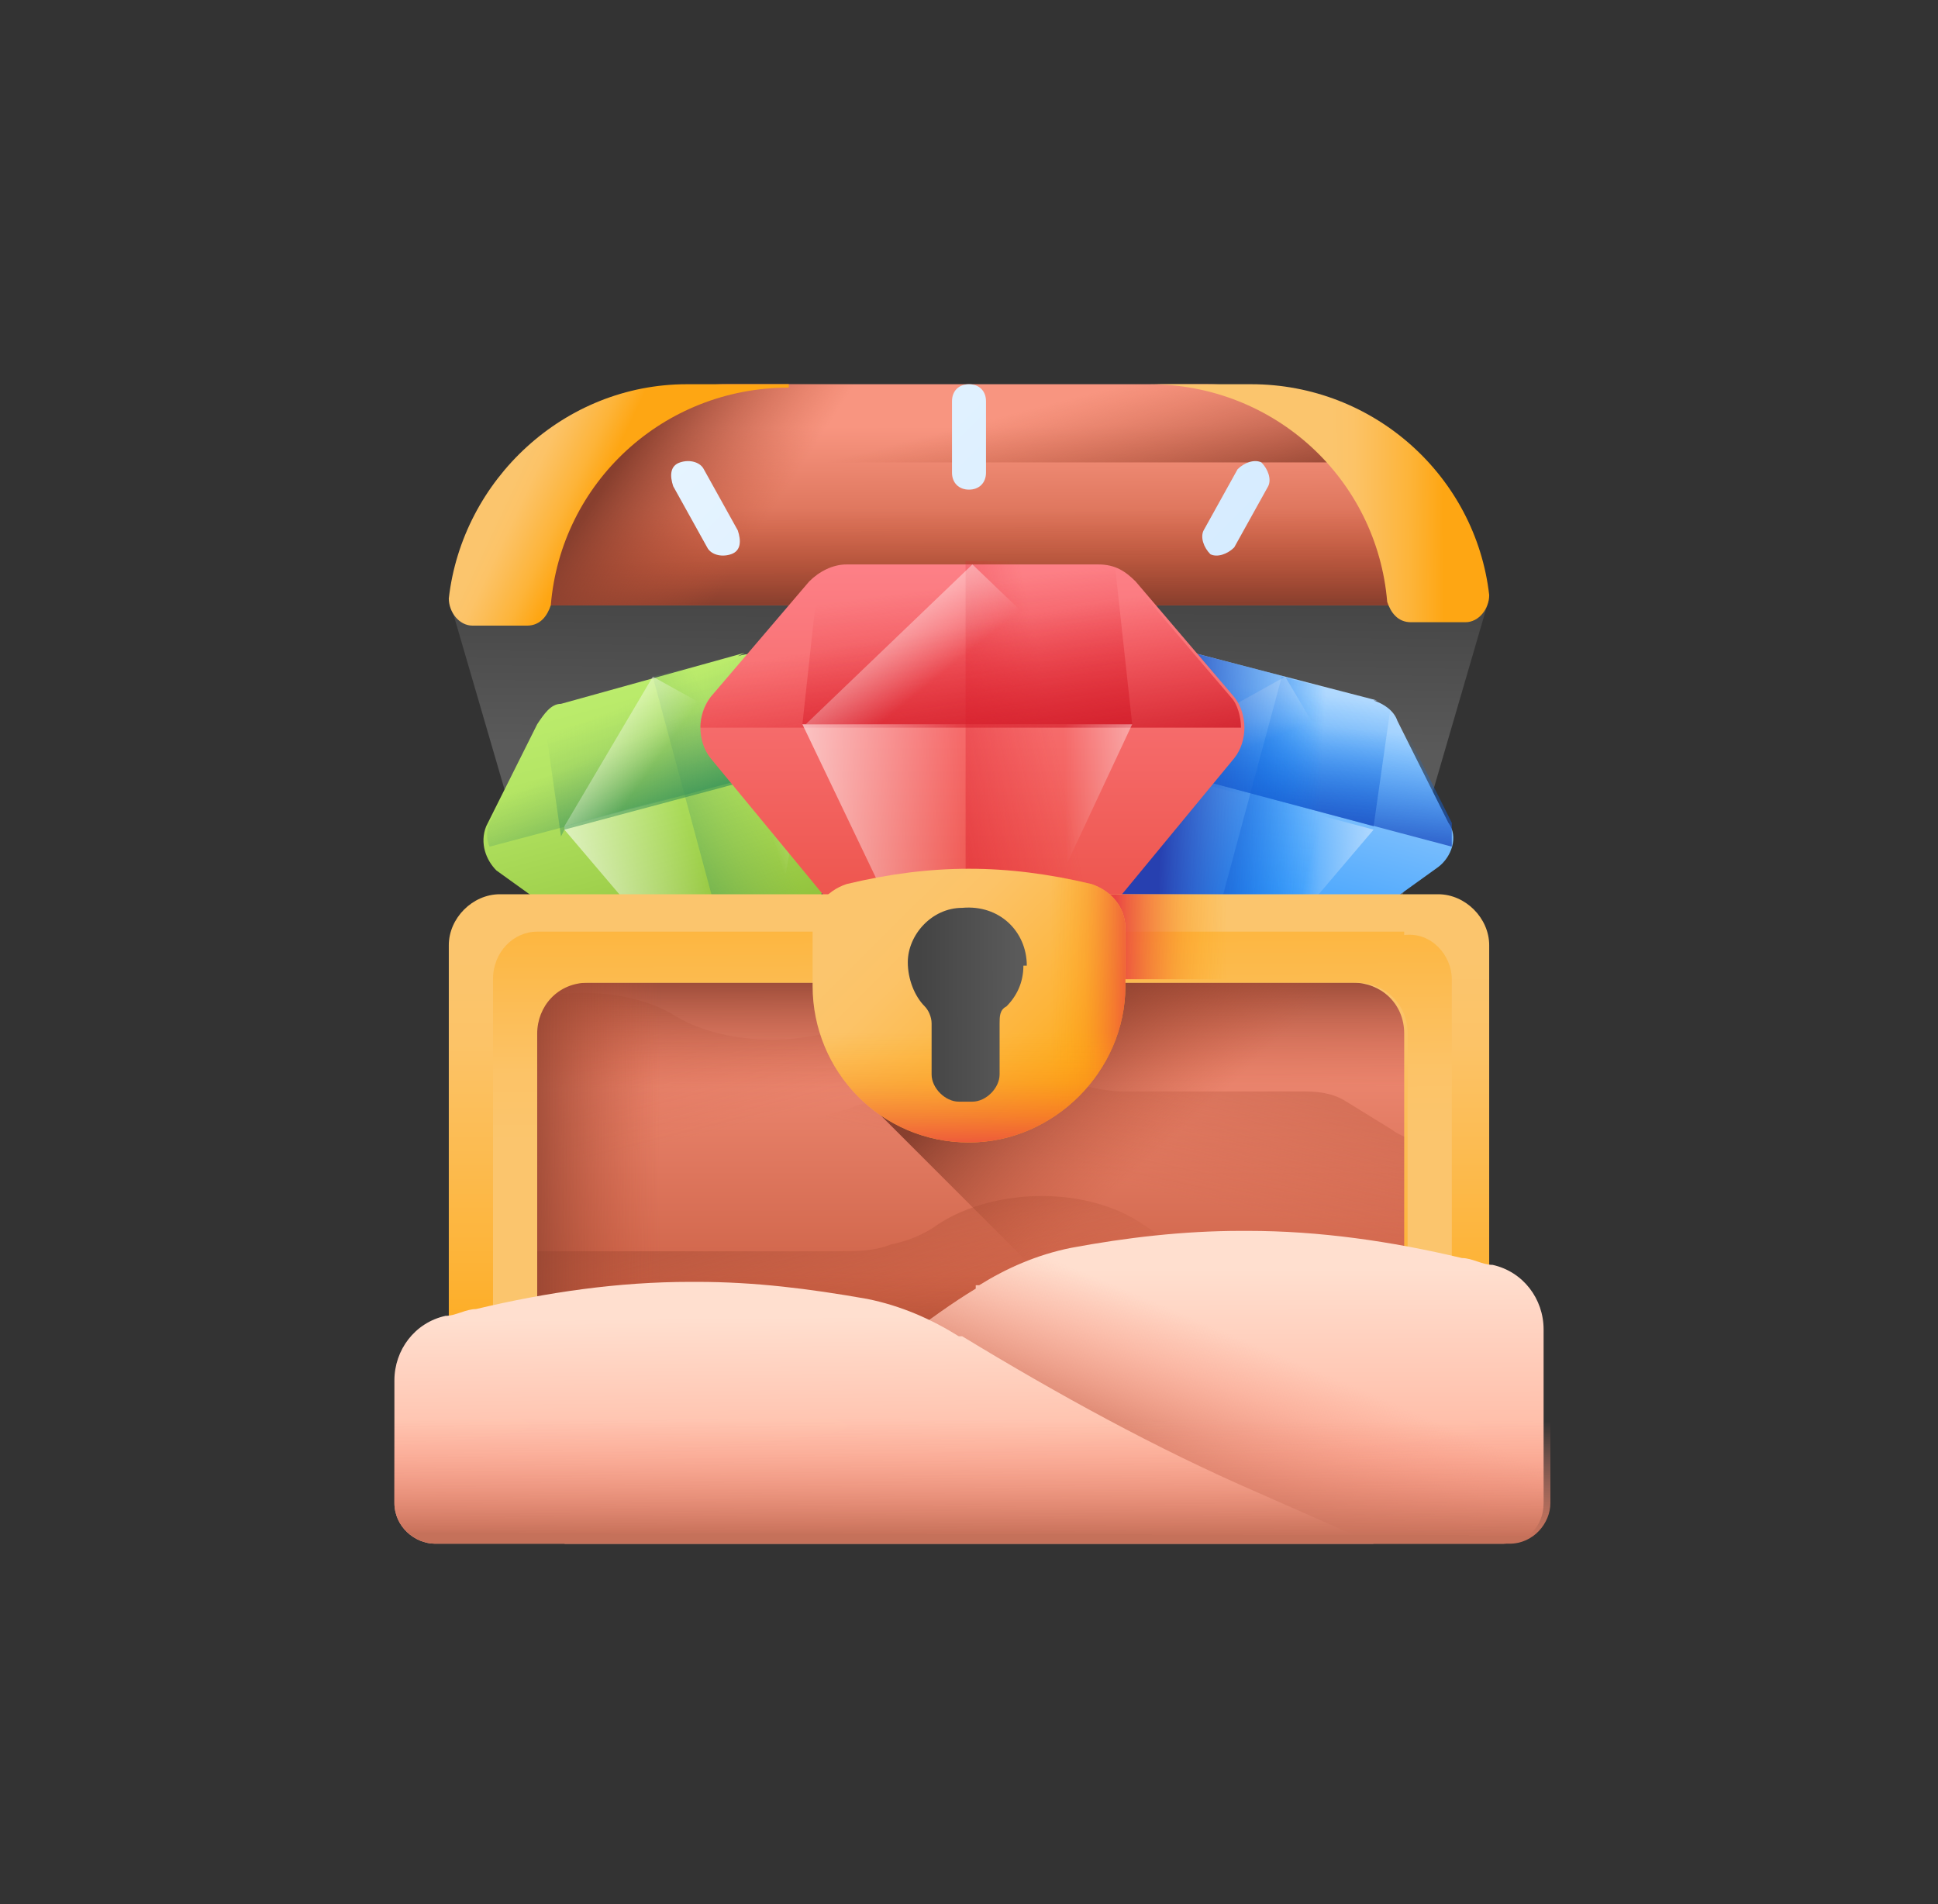 <?xml version="1.0" encoding="UTF-8"?>
<svg id="Layer_1" xmlns="http://www.w3.org/2000/svg" version="1.1" xmlns:xlink="http://www.w3.org/1999/xlink" viewBox="0 0 57 56">
  <rect x="0" y="0" width="57" height="56" fill="#333333" stroke="none"/>
  <!-- Generator: Adobe Illustrator 29.0.1, SVG Export Plug-In . SVG Version: 2.1.0 Build 192)  -->
  <defs>
    <style>
      .st0 {
        fill: url(#linear-gradient2);
      }

      .st1 {
        fill: url(#linear-gradient36);
      }

      .st2 {
        fill: url(#linear-gradient39);
      }

      .st3 {
        fill: url(#linear-gradient34);
      }

      .st4 {
        fill: url(#linear-gradient33);
      }

      .st5 {
        fill: url(#linear-gradient10);
      }

      .st6 {
        fill: url(#linear-gradient32);
      }

      .st7 {
        fill: url(#linear-gradient21);
      }

      .st8 {
        fill: url(#linear-gradient37);
      }

      .st9 {
        fill: url(#linear-gradient27);
      }

      .st10 {
        fill: url(#linear-gradient35);
      }

      .st11 {
        fill: url(#linear-gradient26);
      }

      .st12 {
        fill: url(#linear-gradient1);
      }

      .st13 {
        fill: url(#linear-gradient9);
      }

      .st14 {
        fill: url(#linear-gradient18);
      }

      .st15 {
        fill: url(#linear-gradient23);
      }

      .st16 {
        fill: url(#linear-gradient43);
      }

      .st17 {
        fill: url(#linear-gradient8);
      }

      .st18 {
        fill: url(#linear-gradient11);
      }

      .st19 {
        fill: none;
      }

      .st20 {
        fill: url(#linear-gradient16);
      }

      .st21 {
        fill: url(#linear-gradient24);
      }

      .st22 {
        fill: url(#linear-gradient30);
      }

      .st23 {
        fill: url(#linear-gradient46);
      }

      .st24 {
        fill: url(#linear-gradient22);
      }

      .st25 {
        fill: url(#linear-gradient29);
      }

      .st26 {
        fill: url(#linear-gradient49);
      }

      .st27 {
        fill: url(#linear-gradient19);
      }

      .st28 {
        fill: url(#linear-gradient12);
      }

      .st29 {
        fill: url(#linear-gradient42);
      }

      .st30 {
        fill: url(#linear-gradient28);
      }

      .st31 {
        fill: url(#linear-gradient40);
      }

      .st32 {
        fill: url(#linear-gradient7);
      }

      .st33 {
        fill: url(#linear-gradient20);
      }

      .st34 {
        fill: url(#linear-gradient4);
      }

      .st35 {
        fill: url(#linear-gradient31);
      }

      .st36 {
        fill: url(#linear-gradient14);
      }

      .st37 {
        fill: url(#linear-gradient5);
      }

      .st38 {
        fill: url(#linear-gradient3);
      }

      .st39 {
        fill: url(#linear-gradient38);
      }

      .st40 {
        fill: url(#linear-gradient25);
      }

      .st41 {
        fill: url(#linear-gradient15);
      }

      .st42 {
        fill: url(#linear-gradient17);
      }

      .st43 {
        fill: url(#linear-gradient50);
      }

      .st44 {
        fill: url(#linear-gradient6);
      }

      .st45 {
        fill: url(#linear-gradient48);
      }

      .st46 {
        fill: url(#linear-gradient13);
      }

      .st47 {
        fill: url(#linear-gradient45);
      }

      .st48 {
        fill: url(#linear-gradient47);
      }

      .st49 {
        fill: url(#linear-gradient);
      }

      .st50 {
        fill: url(#linear-gradient44);
      }

      .st51 {
        clip-path: url(#clippath);
      }

      .st52 {
        fill: url(#linear-gradient41);
      }
    </style>
    <clipPath id="clippath">
      <rect class="st19" x="7.5" y="7.3" width="42" height="42" transform="translate(0 0) rotate(0)"/>
    </clipPath>
    <linearGradient id="linear-gradient" x1="22.7" y1="27.2" x2="18.3" y2="25.4" gradientTransform="translate(12.3 -9.5) rotate(112.9) scale(1 -1)" gradientUnits="userSpaceOnUse">
      <stop offset="0" stop-color="#5a5a5a"/>
      <stop offset="1" stop-color="#444"/>
    </linearGradient>
    <linearGradient id="linear-gradient1" x1="14" y1="23.5" x2="18.7" y2="25.5" gradientTransform="translate(12.3 -9.5) rotate(112.9) scale(1 -1)" gradientUnits="userSpaceOnUse">
      <stop offset="0" stop-color="#f89580"/>
      <stop offset="1" stop-color="#c4573a"/>
    </linearGradient>
    <linearGradient id="linear-gradient2" x1="16.2" y1="24.5" x2="18.8" y2="25.6" gradientTransform="translate(12.3 -9.5) rotate(112.9) scale(1 -1)" gradientUnits="userSpaceOnUse">
      <stop offset="0" stop-color="#c4573a" stop-opacity="0"/>
      <stop offset="1" stop-color="#883f2e"/>
    </linearGradient>
    <linearGradient id="linear-gradient3" x1="18.8" y1="19.1" x2="18" y2="14.6" gradientTransform="translate(12.3 -9.5) rotate(112.9) scale(1 -1)" gradientUnits="userSpaceOnUse">
      <stop offset="0" stop-color="#c4573a" stop-opacity="0"/>
      <stop offset="1" stop-color="#883f2e"/>
    </linearGradient>
    <linearGradient id="linear-gradient4" x1="14.1" y1="23.3" x2="17.5" y2="25.9" gradientTransform="translate(12.3 -9.5) rotate(112.9) scale(1 -1)" gradientUnits="userSpaceOnUse">
      <stop offset="0" stop-color="#c4573a" stop-opacity="0"/>
      <stop offset="1" stop-color="#883f2e"/>
    </linearGradient>
    <linearGradient id="linear-gradient5" x1="19.9" y1="11.8" x2="20" y2="14.2" gradientTransform="translate(12.3 -9.5) rotate(112.9) scale(1 -1)" gradientUnits="userSpaceOnUse">
      <stop offset="0" stop-color="#fbc56d"/>
      <stop offset=".2" stop-color="#fcc367"/>
      <stop offset=".4" stop-color="#fcbd56"/>
      <stop offset=".7" stop-color="#fdb439"/>
      <stop offset="1" stop-color="#fea613"/>
    </linearGradient>
    <linearGradient id="linear-gradient6" x1="11.9" y1="34.2" x2="10.6" y2="37.2" gradientTransform="translate(12.3 -9.5) rotate(112.9) scale(1 -1)" gradientUnits="userSpaceOnUse">
      <stop offset="0" stop-color="#fbc56d"/>
      <stop offset=".2" stop-color="#fcc367"/>
      <stop offset=".4" stop-color="#fcbd56"/>
      <stop offset=".7" stop-color="#fdb439"/>
      <stop offset="1" stop-color="#fea613"/>
    </linearGradient>
    <linearGradient id="linear-gradient7" x1="24.4" y1="17.8" x2="32.9" y2="24.5" gradientTransform="translate(12.3 -9.5) rotate(112.9) scale(1 -1)" gradientUnits="userSpaceOnUse">
      <stop offset="0" stop-color="#bbec6c"/>
      <stop offset=".2" stop-color="#b4e564"/>
      <stop offset=".5" stop-color="#a1d24e"/>
      <stop offset=".9" stop-color="#83b32b"/>
      <stop offset="1" stop-color="#78a91f"/>
    </linearGradient>
    <linearGradient id="linear-gradient8" x1="27" y1="22.6" x2="31.4" y2="18.8" gradientTransform="translate(12.3 -9.5) rotate(112.9) scale(1 -1)" gradientUnits="userSpaceOnUse">
      <stop offset="0" stop-color="#6dab65" stop-opacity="0"/>
      <stop offset=".2" stop-color="#65a763" stop-opacity=".2"/>
      <stop offset=".4" stop-color="#4f9e5f" stop-opacity=".4"/>
      <stop offset=".7" stop-color="#2c8e57" stop-opacity=".7"/>
      <stop offset="1" stop-color="#017b4e"/>
    </linearGradient>
    <linearGradient id="linear-gradient9" x1="25.7" y1="18.5" x2="28.4" y2="21.4" gradientTransform="translate(12.3 -9.5) rotate(112.9) scale(1 -1)" gradientUnits="userSpaceOnUse">
      <stop offset="0" stop-color="#6dab65" stop-opacity="0"/>
      <stop offset=".2" stop-color="#65a763" stop-opacity=".2"/>
      <stop offset=".4" stop-color="#4f9e5f" stop-opacity=".4"/>
      <stop offset=".7" stop-color="#2c8e57" stop-opacity=".7"/>
      <stop offset="1" stop-color="#017b4e"/>
    </linearGradient>
    <linearGradient id="linear-gradient10" x1="30" y1="22.2" x2="33.9" y2="17.8" gradientTransform="translate(12.3 -9.5) rotate(112.9) scale(1 -1)" gradientUnits="userSpaceOnUse">
      <stop offset="0" stop-color="#fff" stop-opacity="0"/>
      <stop offset="1" stop-color="#fff"/>
    </linearGradient>
    <linearGradient id="linear-gradient11" x1="28.6" y1="23.9" x2="26.2" y2="26.7" gradientTransform="translate(12.3 -9.5) rotate(112.9) scale(1 -1)" gradientUnits="userSpaceOnUse">
      <stop offset="0" stop-color="#fff" stop-opacity="0"/>
      <stop offset="1" stop-color="#fff"/>
    </linearGradient>
    <linearGradient id="linear-gradient12" x1="25" y1="17.8" x2="28.7" y2="21.6" gradientTransform="translate(12.3 -9.5) rotate(112.9) scale(1 -1)" gradientUnits="userSpaceOnUse">
      <stop offset="0" stop-color="#6dab65" stop-opacity="0"/>
      <stop offset=".2" stop-color="#65a763" stop-opacity=".2"/>
      <stop offset=".4" stop-color="#4f9e5f" stop-opacity=".4"/>
      <stop offset=".7" stop-color="#2c8e57" stop-opacity=".7"/>
      <stop offset="1" stop-color="#017b4e"/>
    </linearGradient>
    <linearGradient id="linear-gradient13" x1="26.9" y1="18.8" x2="26.1" y2="15.3" gradientTransform="translate(12.3 -9.5) rotate(112.9) scale(1 -1)" gradientUnits="userSpaceOnUse">
      <stop offset="0" stop-color="#fff" stop-opacity="0"/>
      <stop offset="1" stop-color="#fff"/>
    </linearGradient>
    <linearGradient id="linear-gradient14" x1="17.1" y1="34.9" x2="27.8" y2="36.4" gradientTransform="translate(12.3 -9.5) rotate(112.9) scale(1 -1)" gradientUnits="userSpaceOnUse">
      <stop offset="0" stop-color="#b3dafe"/>
      <stop offset="1" stop-color="#0182fc"/>
    </linearGradient>
    <linearGradient id="linear-gradient15" x1="21.7" y1="37.8" x2="23.6" y2="32.3" gradientTransform="translate(12.3 -9.5) rotate(112.9) scale(1 -1)" gradientUnits="userSpaceOnUse">
      <stop offset="0" stop-color="#0182fc" stop-opacity="0"/>
      <stop offset="1" stop-color="#2740b0"/>
    </linearGradient>
    <linearGradient id="linear-gradient16" x1="18.6" y1="34.8" x2="22.4" y2="36" gradientTransform="translate(12.3 -9.5) rotate(112.9) scale(1 -1)" gradientUnits="userSpaceOnUse">
      <stop offset="0" stop-color="#0182fc" stop-opacity="0"/>
      <stop offset="1" stop-color="#2740b0"/>
    </linearGradient>
    <linearGradient id="linear-gradient17" x1="24.1" y1="35.9" x2="25.3" y2="30.1" gradientTransform="translate(12.3 -9.5) rotate(112.9) scale(1 -1)" gradientUnits="userSpaceOnUse">
      <stop offset="0" stop-color="#fff" stop-opacity="0"/>
      <stop offset="1" stop-color="#fff"/>
    </linearGradient>
    <linearGradient id="linear-gradient18" x1="23.8" y1="38" x2="23.2" y2="41.7" gradientTransform="translate(12.3 -9.5) rotate(112.9) scale(1 -1)" gradientUnits="userSpaceOnUse">
      <stop offset="0" stop-color="#fff" stop-opacity="0"/>
      <stop offset="1" stop-color="#fff"/>
    </linearGradient>
    <linearGradient id="linear-gradient19" x1="17.7" y1="34.6" x2="22.7" y2="36.1" gradientTransform="translate(12.3 -9.5) rotate(112.9) scale(1 -1)" gradientUnits="userSpaceOnUse">
      <stop offset="0" stop-color="#0182fc" stop-opacity="0"/>
      <stop offset="1" stop-color="#2740b0"/>
    </linearGradient>
    <linearGradient id="linear-gradient20" x1="19.8" y1="34.5" x2="17.3" y2="31.9" gradientTransform="translate(12.3 -9.5) rotate(112.9) scale(1 -1)" gradientUnits="userSpaceOnUse">
      <stop offset="0" stop-color="#fff" stop-opacity="0"/>
      <stop offset="1" stop-color="#fff"/>
    </linearGradient>
    <linearGradient id="linear-gradient21" x1="21.3" y1="37.8" x2="23" y2="33.4" gradientTransform="translate(12.3 -9.5) rotate(112.9) scale(1 -1)" gradientUnits="userSpaceOnUse">
      <stop offset="0" stop-color="#0182fc" stop-opacity="0"/>
      <stop offset="1" stop-color="#2740b0"/>
    </linearGradient>
    <linearGradient id="linear-gradient22" x1="17.7" y1="25.1" x2="30.7" y2="30.6" gradientTransform="translate(12.3 -9.5) rotate(112.9) scale(1 -1)" gradientUnits="userSpaceOnUse">
      <stop offset="0" stop-color="#fd8087"/>
      <stop offset="1" stop-color="#e74335"/>
    </linearGradient>
    <linearGradient id="linear-gradient23" x1="22.6" y1="30.2" x2="26.9" y2="23.9" gradientTransform="translate(12.3 -9.5) rotate(112.9) scale(1 -1)" gradientUnits="userSpaceOnUse">
      <stop offset="0" stop-color="#e41f2d" stop-opacity="0"/>
      <stop offset=".3" stop-color="#de1e2b" stop-opacity=".3"/>
      <stop offset=".8" stop-color="#ce1b28" stop-opacity=".8"/>
      <stop offset="1" stop-color="#c41926"/>
    </linearGradient>
    <linearGradient id="linear-gradient24" x1="19.6" y1="25.4" x2="24" y2="28.2" gradientTransform="translate(12.3 -9.5) rotate(112.9) scale(1 -1)" gradientUnits="userSpaceOnUse">
      <stop offset="0" stop-color="#e41f2d" stop-opacity="0"/>
      <stop offset=".3" stop-color="#de1e2b" stop-opacity=".3"/>
      <stop offset=".8" stop-color="#ce1b28" stop-opacity=".8"/>
      <stop offset="1" stop-color="#c41926"/>
    </linearGradient>
    <linearGradient id="linear-gradient25" x1="26.2" y1="28.7" x2="29.7" y2="21.7" gradientTransform="translate(12.3 -9.5) rotate(112.9) scale(1 -1)" gradientUnits="userSpaceOnUse">
      <stop offset="0" stop-color="#fff" stop-opacity="0"/>
      <stop offset="1" stop-color="#fff"/>
    </linearGradient>
    <linearGradient id="linear-gradient26" x1="25.1" y1="31.3" x2="23.1" y2="35.8" gradientTransform="translate(12.3 -9.5) rotate(112.9) scale(1 -1)" gradientUnits="userSpaceOnUse">
      <stop offset="0" stop-color="#fff" stop-opacity="0"/>
      <stop offset="1" stop-color="#fff"/>
    </linearGradient>
    <linearGradient id="linear-gradient27" x1="18.5" y1="24.9" x2="24.4" y2="28.4" gradientTransform="translate(12.3 -9.5) rotate(112.9) scale(1 -1)" gradientUnits="userSpaceOnUse">
      <stop offset="0" stop-color="#e41f2d" stop-opacity="0"/>
      <stop offset=".3" stop-color="#de1e2b" stop-opacity=".3"/>
      <stop offset=".8" stop-color="#ce1b28" stop-opacity=".8"/>
      <stop offset="1" stop-color="#c41926"/>
    </linearGradient>
    <linearGradient id="linear-gradient28" x1="21.2" y1="25.5" x2="18.9" y2="21.2" gradientTransform="translate(12.3 -9.5) rotate(112.9) scale(1 -1)" gradientUnits="userSpaceOnUse">
      <stop offset="0" stop-color="#fff" stop-opacity="0"/>
      <stop offset="1" stop-color="#fff"/>
    </linearGradient>
    <linearGradient id="linear-gradient29" x1="10.7" y1="15" x2="28.2" y2="58.2" gradientTransform="translate(12.3 -9.5) rotate(112.9) scale(1 -1)" gradientUnits="userSpaceOnUse">
      <stop offset="0" stop-color="#eaf6ff"/>
      <stop offset="1" stop-color="#b3dafe"/>
    </linearGradient>
    <linearGradient id="linear-gradient30" x1="17.3" y1="12.3" x2="34.7" y2="55.5" gradientTransform="translate(12.3 -9.5) rotate(112.9) scale(1 -1)" gradientUnits="userSpaceOnUse">
      <stop offset="0" stop-color="#eaf6ff"/>
      <stop offset="1" stop-color="#b3dafe"/>
    </linearGradient>
    <linearGradient id="linear-gradient31" x1="7" y1="16.5" x2="24.5" y2="59.7" gradientTransform="translate(12.3 -9.5) rotate(112.9) scale(1 -1)" gradientUnits="userSpaceOnUse">
      <stop offset="0" stop-color="#eaf6ff"/>
      <stop offset="1" stop-color="#b3dafe"/>
    </linearGradient>
    <linearGradient id="linear-gradient32" x1="28.9" y1="29.9" x2="39.3" y2="34.3" gradientTransform="translate(12.3 -9.5) rotate(112.9) scale(1 -1)" gradientUnits="userSpaceOnUse">
      <stop offset="0" stop-color="#f89580"/>
      <stop offset="1" stop-color="#c4573a"/>
    </linearGradient>
    <linearGradient id="linear-gradient33" x1="31.9" y1="30.2" x2="18.3" y2="19.9" gradientTransform="translate(12.3 -9.5) rotate(112.9) scale(1 -1)" gradientUnits="userSpaceOnUse">
      <stop offset="0" stop-color="#c4573a" stop-opacity="0"/>
      <stop offset="1" stop-color="#883f2e"/>
    </linearGradient>
    <linearGradient id="linear-gradient34" x1="33.6" y1="32.3" x2="22" y2="30.1" gradientTransform="translate(12.3 -9.5) rotate(112.9) scale(1 -1)" gradientUnits="userSpaceOnUse">
      <stop offset="0" stop-color="#c4573a" stop-opacity="0"/>
      <stop offset="1" stop-color="#883f2e"/>
    </linearGradient>
    <linearGradient id="linear-gradient35" x1="36.9" y1="33.2" x2="39.7" y2="34.4" gradientTransform="translate(12.3 -9.5) rotate(112.9) scale(1 -1)" gradientUnits="userSpaceOnUse">
      <stop offset="0" stop-color="#c4573a" stop-opacity="0"/>
      <stop offset="1" stop-color="#883f2e"/>
    </linearGradient>
    <linearGradient id="linear-gradient36" x1="38.4" y1="33.9" x2="31.1" y2="28.2" gradientTransform="translate(12.3 -9.5) rotate(112.9) scale(1 -1)" gradientUnits="userSpaceOnUse">
      <stop offset="0" stop-color="#c4573a" stop-opacity="0"/>
      <stop offset="1" stop-color="#883f2e"/>
    </linearGradient>
    <linearGradient id="linear-gradient37" x1="31.9" y1="31.1" x2="28.6" y2="29.7" gradientTransform="translate(12.3 -9.5) rotate(112.9) scale(1 -1)" gradientUnits="userSpaceOnUse">
      <stop offset="0" stop-color="#c4573a" stop-opacity="0"/>
      <stop offset="1" stop-color="#883f2e"/>
    </linearGradient>
    <linearGradient id="linear-gradient38" x1="28.9" y1="38.1" x2="26.7" y2="33.2" gradientTransform="translate(12.3 -9.5) rotate(112.9) scale(1 -1)" gradientUnits="userSpaceOnUse">
      <stop offset="0" stop-color="#c4573a" stop-opacity="0"/>
      <stop offset="1" stop-color="#883f2e"/>
    </linearGradient>
    <linearGradient id="linear-gradient39" x1="37.3" y1="23.5" x2="39.1" y2="19.2" gradientTransform="translate(12.3 -9.5) rotate(112.9) scale(1 -1)" gradientUnits="userSpaceOnUse">
      <stop offset="0" stop-color="#c4573a" stop-opacity="0"/>
      <stop offset="1" stop-color="#883f2e"/>
    </linearGradient>
    <linearGradient id="linear-gradient40" x1="28.4" y1="29.6" x2="40" y2="34.5" gradientTransform="translate(12.3 -9.5) rotate(112.9) scale(1 -1)" gradientUnits="userSpaceOnUse">
      <stop offset="0" stop-color="#fbc56d"/>
      <stop offset=".2" stop-color="#fcc367"/>
      <stop offset=".4" stop-color="#fcbd56"/>
      <stop offset=".7" stop-color="#fdb439"/>
      <stop offset="1" stop-color="#fea613"/>
    </linearGradient>
    <linearGradient id="linear-gradient41" x1="33.3" y1="31.7" x2="24.2" y2="27.8" gradientTransform="translate(12.3 -9.5) rotate(112.9) scale(1 -1)" gradientUnits="userSpaceOnUse">
      <stop offset="0" stop-color="#fbc56d"/>
      <stop offset=".2" stop-color="#fcc367"/>
      <stop offset=".4" stop-color="#fcbd56"/>
      <stop offset=".7" stop-color="#fdb439"/>
      <stop offset="1" stop-color="#fea613"/>
    </linearGradient>
    <linearGradient id="linear-gradient42" x1="24.8" y1="36.3" x2="26.1" y2="33.3" gradientTransform="translate(12.3 -9.5) rotate(112.9) scale(1 -1)" gradientUnits="userSpaceOnUse">
      <stop offset="0" stop-color="#fea613" stop-opacity="0"/>
      <stop offset=".2" stop-color="#fda016" stop-opacity=".2"/>
      <stop offset=".4" stop-color="#f9901e" stop-opacity=".4"/>
      <stop offset=".6" stop-color="#f4762b" stop-opacity=".6"/>
      <stop offset=".9" stop-color="#ec523d" stop-opacity=".9"/>
      <stop offset="1" stop-color="#e94444"/>
    </linearGradient>
    <linearGradient id="linear-gradient43" x1="27.8" y1="27" x2="30.7" y2="34.1" gradientTransform="translate(12.3 -9.5) rotate(112.9) scale(1 -1)" gradientUnits="userSpaceOnUse">
      <stop offset="0" stop-color="#fbc56d"/>
      <stop offset=".2" stop-color="#fcc367"/>
      <stop offset=".4" stop-color="#fcbd56"/>
      <stop offset=".7" stop-color="#fdb439"/>
      <stop offset="1" stop-color="#fea613"/>
    </linearGradient>
    <linearGradient id="linear-gradient44" x1="28.7" y1="32.3" x2="27.7" y2="34.7" gradientTransform="translate(12.3 -9.5) rotate(112.9) scale(1 -1)" gradientUnits="userSpaceOnUse">
      <stop offset="0" stop-color="#fea613" stop-opacity="0"/>
      <stop offset=".2" stop-color="#fda016" stop-opacity=".2"/>
      <stop offset=".4" stop-color="#f9901e" stop-opacity=".4"/>
      <stop offset=".6" stop-color="#f4762b" stop-opacity=".6"/>
      <stop offset=".9" stop-color="#ec523d" stop-opacity=".9"/>
      <stop offset="1" stop-color="#e94444"/>
    </linearGradient>
    <linearGradient id="linear-gradient45" x1="30.4" y1="30.5" x2="33.7" y2="31.9" gradientTransform="translate(12.3 -9.5) rotate(112.9) scale(1 -1)" gradientUnits="userSpaceOnUse">
      <stop offset="0" stop-color="#fea613" stop-opacity="0"/>
      <stop offset=".2" stop-color="#fda016" stop-opacity=".2"/>
      <stop offset=".4" stop-color="#f9901e" stop-opacity=".4"/>
      <stop offset=".6" stop-color="#f4762b" stop-opacity=".6"/>
      <stop offset=".9" stop-color="#ec523d" stop-opacity=".9"/>
      <stop offset="1" stop-color="#e94444"/>
    </linearGradient>
    <linearGradient id="linear-gradient46" x1="29.1" y1="31.4" x2="30.2" y2="28.8" gradientTransform="translate(12.3 -9.5) rotate(112.9) scale(1 -1)" gradientUnits="userSpaceOnUse">
      <stop offset="0" stop-color="#5a5a5a"/>
      <stop offset="1" stop-color="#444"/>
    </linearGradient>
    <linearGradient id="linear-gradient47" x1="35.8" y1="35.6" x2="43.1" y2="38.7" gradientTransform="translate(12.3 -9.5) rotate(112.9) scale(1 -1)" gradientUnits="userSpaceOnUse">
      <stop offset="0" stop-color="#ffdfcf"/>
      <stop offset="1" stop-color="#ffa78f"/>
    </linearGradient>
    <linearGradient id="linear-gradient48" x1="35.6" y1="38.6" x2="40.4" y2="38.6" gradientTransform="translate(12.3 -9.5) rotate(112.9) scale(1 -1)" gradientUnits="userSpaceOnUse">
      <stop offset="0" stop-color="#f89580" stop-opacity="0"/>
      <stop offset=".3" stop-color="#f2917c" stop-opacity=".3"/>
      <stop offset=".6" stop-color="#e2856f" stop-opacity=".6"/>
      <stop offset="1" stop-color="#c8725b" stop-opacity="1"/>
      <stop offset="1" stop-color="#c5715a"/>
    </linearGradient>
    <linearGradient id="linear-gradient49" x1="39.1" y1="31.3" x2="45.1" y2="33.9" gradientTransform="translate(12.3 -9.5) rotate(112.9) scale(1 -1)" gradientUnits="userSpaceOnUse">
      <stop offset="0" stop-color="#ffdfcf"/>
      <stop offset="1" stop-color="#ffa78f"/>
    </linearGradient>
    <linearGradient id="linear-gradient50" x1="40.9" y1="34.9" x2="44" y2="36.2" gradientTransform="translate(12.3 -9.5) rotate(112.9) scale(1 -1)" gradientUnits="userSpaceOnUse">
      <stop offset="0" stop-color="#f89580" stop-opacity="0"/>
      <stop offset=".3" stop-color="#f2917c" stop-opacity=".3"/>
      <stop offset=".6" stop-color="#e2856f" stop-opacity=".6"/>
      <stop offset="1" stop-color="#c8725b" stop-opacity="1"/>
      <stop offset="1" stop-color="#c5715a"/>
    </linearGradient>
  </defs>
  <g class="st51">
    <g>
      <path class="st49" d="M40.3,29.6h-23.6s-3.5-12-3.5-12h30.6s-3.5,12-3.5,12Z"/>
      <path class="st12" d="M42.6,17.8H14.4c.2-3.6,3.3-6.5,7-6.5h14.1c3.7,0,6.8,2.9,7,6.5Z"/>
      <path class="st0" d="M42.6,17.8H14.4c.2-3.6,3.3-6.5,7-6.5h14.1c3.7,0,6.8,2.9,7,6.5Z"/>
      <path class="st38" d="M28.5,11.3h-7.1c-3.7,0-6.7,2.9-7,6.5h14.1s0-6.5,0-6.5Z"/>
      <path class="st34" d="M40.7,13.6c-1.3-1.4-3.1-2.3-5.2-2.3h-14.1c-2,0-3.9.9-5.2,2.3h24.5Z"/>
      <path class="st37" d="M23.2,11.3h-3c-3.6,0-6.6,2.8-7,6.3,0,.4.3.8.7.8h1.6c.4,0,.6-.3.7-.6.3-3.6,3.3-6.4,7-6.4Z"/>
      <path class="st44" d="M33.8,11.3h3c3.6,0,6.6,2.7,7,6.2,0,.4-.3.8-.7.8h-1.6c-.4,0-.6-.3-.7-.6-.3-3.6-3.3-6.4-7-6.4Z"/>
      <path class="st32" d="M21.9,19.2l-5.4,1.5c-.3,0-.5.3-.7.6l-1.5,3c-.2.5,0,1,.3,1.3l6.4,4.6c.5.4,1.3.2,1.6-.4l3.2-7.2c.2-.5,0-1-.4-1.3l-2.8-1.9c-.3-.2-.6-.2-.9-.1Z"/>
      <path class="st17" d="M25.6,21.2l-2.8-1.9c-.3-.2-.6-.2-.9-.1l-2.7.7,2.8,10.4c.3,0,.6-.3.7-.6l3.2-7.2c.2-.5,0-1-.4-1.3Z"/>
      <path class="st13" d="M15.9,21.2l-1.5,3c-.1.2-.1.5,0,.7l11.7-3.1c0-.2-.2-.4-.4-.6l-2.8-1.9c-.3-.2-.6-.2-.9-.1l-5.4,1.5c-.3,0-.5.3-.7.6Z"/>
      <path class="st5" d="M16.6,24.4l5.1,6c.2,0,.4,0,.6-.2l1.4-7.8-7.1,1.9Z"/>
      <path class="st18" d="M16.6,24.4l5.1,6c.2,0,.4,0,.6-.2l1.4-7.8-7.1,1.9Z"/>
      <path class="st28" d="M16.6,24.4l7.1-1.9-1.3-3.2c-.2,0-.3,0-.5,0l-5.4,1.5c-.2,0-.3.1-.5.3l.5,3.5Z"/>
      <path class="st46" d="M23.7,22.4l-7.1,1.9,2.6-4.4,4.5,2.5Z"/>
      <path class="st36" d="M40.5,20.6l-5.4-1.4c-.3,0-.6,0-.9.1l-2.8,1.9c-.4.3-.6.8-.4,1.3l3.3,7.2c.3.6,1,.8,1.6.4l6.4-4.6c.4-.3.6-.9.3-1.3l-1.5-3c-.1-.3-.4-.5-.7-.6Z"/>
      <path class="st41" d="M42.6,24.2l-1.5-3c-.1-.3-.4-.5-.7-.6l-2.7-.7-2.8,10.4c.3,0,.6,0,.9-.2l6.4-4.6c.4-.3.6-.9.3-1.3Z"/>
      <path class="st20" d="M34.2,19.3l-2.8,1.9c-.2.1-.4.4-.4.6l11.7,3.1c0-.2,0-.5,0-.7l-1.5-3c-.1-.3-.4-.5-.7-.6l-5.4-1.4c-.3,0-.6,0-.9.1Z"/>
      <path class="st42" d="M33.3,22.4l1.4,7.8c.2.1.4.2.6.2l5.1-6-7.1-1.9Z"/>
      <path class="st14" d="M33.3,22.4l1.4,7.8c.2.1.4.2.6.2l5.1-6-7.1-1.9Z"/>
      <path class="st27" d="M33.3,22.4l7.1,1.9.5-3.5c-.1-.1-.3-.2-.5-.3l-5.4-1.4c-.2,0-.3,0-.5,0l-1.3,3.3Z"/>
      <path class="st33" d="M40.4,24.3l-7.1-1.9,4.5-2.5,2.6,4.4Z"/>
      <path class="st7" d="M40.5,20.6l-5.4-1.4c-.3,0-.6,0-.9.1l-2.8,1.9c-.4.3-.6.8-.4,1.3l3.3,7.2c.3.6,1,.8,1.6.4l6.4-4.6c.4-.3.6-.9.3-1.3l-1.5-3c-.1-.3-.4-.5-.7-.6Z"/>
      <path class="st24" d="M32.2,16.6h-7.3c-.4,0-.8.2-1.1.5l-2.9,3.4c-.4.5-.4,1.3,0,1.8l6.6,8c.6.7,1.6.7,2.2,0l6.6-8c.4-.5.4-1.3,0-1.8l-2.9-3.4c-.3-.3-.6-.5-1.1-.5Z"/>
      <path class="st15" d="M36.1,20.4l-2.9-3.4c-.3-.3-.6-.5-1.1-.5h-3.7s0,14.2,0,14.2c.4,0,.8-.2,1.1-.5l6.6-8c.4-.5.4-1.3,0-1.8Z"/>
      <path class="st21" d="M23.8,17.1l-2.9,3.4c-.2.3-.3.6-.3.9h15.9c0-.3-.1-.7-.3-.9l-2.9-3.4c-.3-.3-.6-.5-1.1-.5h-7.3c-.4,0-.8.2-1.1.5Z"/>
      <path class="st40" d="M23.6,21.3l4.5,9.4c.3,0,.6,0,.8,0l4.4-9.4h-9.7Z"/>
      <path class="st11" d="M23.6,21.3l4.5,9.4c.3,0,.6,0,.8,0l4.4-9.4h-9.7Z"/>
      <path class="st9" d="M23.6,21.3h9.7s-.5-4.6-.5-4.6c-.2-.1-.4-.2-.7-.2h-7.3c-.2,0-.5,0-.7.2l-.5,4.6Z"/>
      <path class="st30" d="M33.4,21.3h-9.7s4.9-4.7,4.9-4.7l4.9,4.7Z"/>
      <path class="st25" d="M28.5,11.3c-.3,0-.5.2-.5.5v2.1c0,.3.2.5.5.5.3,0,.5-.2.5-.5v-2.1c0-.3-.2-.5-.5-.5Z"/>
      <path class="st22" d="M20.8,16.1c.1.2.4.3.7.2s.3-.4.2-.7l-1-1.8c-.1-.2-.4-.3-.7-.2s-.3.4-.2.7l1,1.8Z"/>
      <path class="st35" d="M37.1,13.6c-.2-.1-.5,0-.7.2l-1,1.8c-.1.2,0,.5.2.7.2.1.5,0,.7-.2l1-1.8c.1-.2,0-.5-.2-.7Z"/>
      <path class="st6" d="M14.4,27.1h28.2s0,13.9,0,13.9H14.5s0-13.9,0-13.9Z"/>
      <path class="st4" d="M42.6,29.3v11.6s-28.2,0-28.2,0v-11c.7-.4,1.7-.7,2.7-.7,1,0,2,.2,2.8.7,1.5.9,4.1.9,5.6,0l2.4-1.5c.9-.5,2-.8,3.1-.8,1.1,0,2.3.3,3.1.8.8.5,2,.8,3.1.8h5.2Z"/>
      <path class="st3" d="M42.6,33.7v7.2s-28.2,0-28.2,0v-9.7s.5.4.5.4c1.7,1.1,3.9,1.6,6.1,1.6,2.2,0,4.4-.5,6.1-1.6.6-.4,1.3-.5,2-.5.7,0,1.5.2,2,.5.5.3,1.3.5,2,.5h5.3c.5,0,.9.1,1.2.3l1.3.8c.4.3.9.4,1.5.5Z"/>
      <path class="st10" d="M41.4,37.4c.4-.2.8-.4,1.2-.5v4.1s-28.2,0-28.2,0v-4.2s10.2,0,10.2,0c.6,0,1.1,0,1.6-.2.5-.1,1-.3,1.4-.6,1.7-1.1,4.4-1.1,6,0l2.3,1.5c.7.5,1.7.7,2.7.7s1.9-.2,2.7-.7Z"/>
      <path class="st1" d="M41.4,37.4c.4-.2.8-.4,1.2-.5v4.1s-28.2,0-28.2,0v-4.2s10.2,0,10.2,0c.6,0,1.1,0,1.6-.2.5-.1,1-.3,1.4-.6,1.7-1.1,4.4-1.1,6,0l2.3,1.5c.7.5,1.7.7,2.7.7s1.9-.2,2.7-.7Z"/>
      <path class="st8" d="M14.4,27.1h28.2s0,13.9,0,13.9H14.5s0-13.9,0-13.9Z"/>
      <path class="st39" d="M42.6,27h-17.1s0,5.4,0,5.4l8.5,8.5h8.7s0-13.9,0-13.9Z"/>
      <path class="st2" d="M14.4,27.1h9.1s0,13.9,0,13.9h-9.1s0-13.9,0-13.9Z"/>
      <path class="st31" d="M13.2,27.8v14s2.5,0,2.5,0v-11.4c0-.8.6-1.5,1.5-1.5h22.6c.8,0,1.5.6,1.5,1.5v11.4s2.5,0,2.5,0v-14c0-.8-.7-1.5-1.5-1.5H14.7c-.8,0-1.5.7-1.5,1.5Z"/>
      <path class="st52" d="M41.3,27.4H15.8c-.7,0-1.3.6-1.3,1.4v13s1.3,0,1.3,0v-11.4c0-.8.6-1.5,1.5-1.5h22.6c.8,0,1.5.6,1.5,1.5v11.4s1.3,0,1.3,0v-13c0-.7-.6-1.4-1.4-1.3Z"/>
      <path class="st29" d="M30.8,26.3h7.2s0,2.5,0,2.5h-7.2s0-2.5,0-2.5Z"/>
      <path class="st16" d="M32.1,26c-2.5-.6-4.7-.6-7.2,0-.6.2-1,.7-1,1.3v1.7c0,2.5,2,4.6,4.6,4.6,0,0,0,0,0,0,2.5,0,4.6-2.1,4.6-4.6v-1.7c0-.6-.4-1.1-1-1.3Z"/>
      <path class="st50" d="M32.1,26c-1.2-.3-2.4-.5-3.6-.5v8.1s0,0,0,0c2.5,0,4.6-2.1,4.6-4.6v-1.7c0-.6-.4-1.1-1-1.3Z"/>
      <path class="st47" d="M23.9,28.4v.6c0,2.5,2,4.6,4.6,4.6,0,0,0,0,0,0,2.5,0,4.6-2.1,4.6-4.6v-.6s-9.2,0-9.2,0Z"/>
      <path class="st23" d="M30.2,28.4c0-1-.8-1.8-1.9-1.7-.9,0-1.6.8-1.6,1.6,0,.5.2,1,.5,1.3.1.1.2.3.2.5v1.5c0,.4.4.8.8.8h.4c.4,0,.8-.4.8-.8v-1.5c0-.2,0-.4.2-.5.3-.3.5-.7.5-1.2Z"/>
      <path class="st48" d="M28.7,37.8s0,0,.1,0c.8-.5,1.7-.9,2.7-1.1,1.6-.3,3.3-.5,5-.5h.2c2.1,0,4.2.3,6.3.8.3,0,.6.2.9.2.9.2,1.5,1,1.5,1.9v5.1c0,.7-.5,1.2-1.2,1.2h-27.6s3.4-1.4,3.4-1.4c3-1.3,5.9-4.4,8.7-6.1Z"/>
      <path class="st45" d="M28.7,37.8s0,0,.1,0c.8-.5,1.7-.9,2.7-1.1,1.6-.3,3.3-.5,5-.5h.2c2.1,0,4.2.3,6.3.8.3,0,.6.2.9.2.9.2,1.5,1,1.5,1.9v5.1c0,.7-.5,1.2-1.2,1.2h-27.6s3.4-1.4,3.4-1.4c3-1.3,5.9-4.4,8.7-6.1Z"/>
      <path class="st26" d="M28.3,39.3s0,0-.1,0c-.8-.5-1.7-.9-2.7-1.1-1.7-.3-3.3-.5-5-.5h-.2c-2.1,0-4.2.3-6.3.8-.3,0-.6.2-.9.2-.9.2-1.5,1-1.5,1.9v3.6c0,.7.6,1.2,1.2,1.2h27.6s-3.4-1.5-3.4-1.5c-3-1.3-5.9-2.9-8.7-4.6Z"/>
      <path class="st43" d="M11.6,40.1c0,.2,0,.3,0,.5v3.6c0,.7.6,1.2,1.2,1.2h10s17.6,0,17.6,0h4c.7,0,1.2-.6,1.2-1.2v-4.1s-34,0-34,0Z"/>
    </g>
  </g>
</svg>